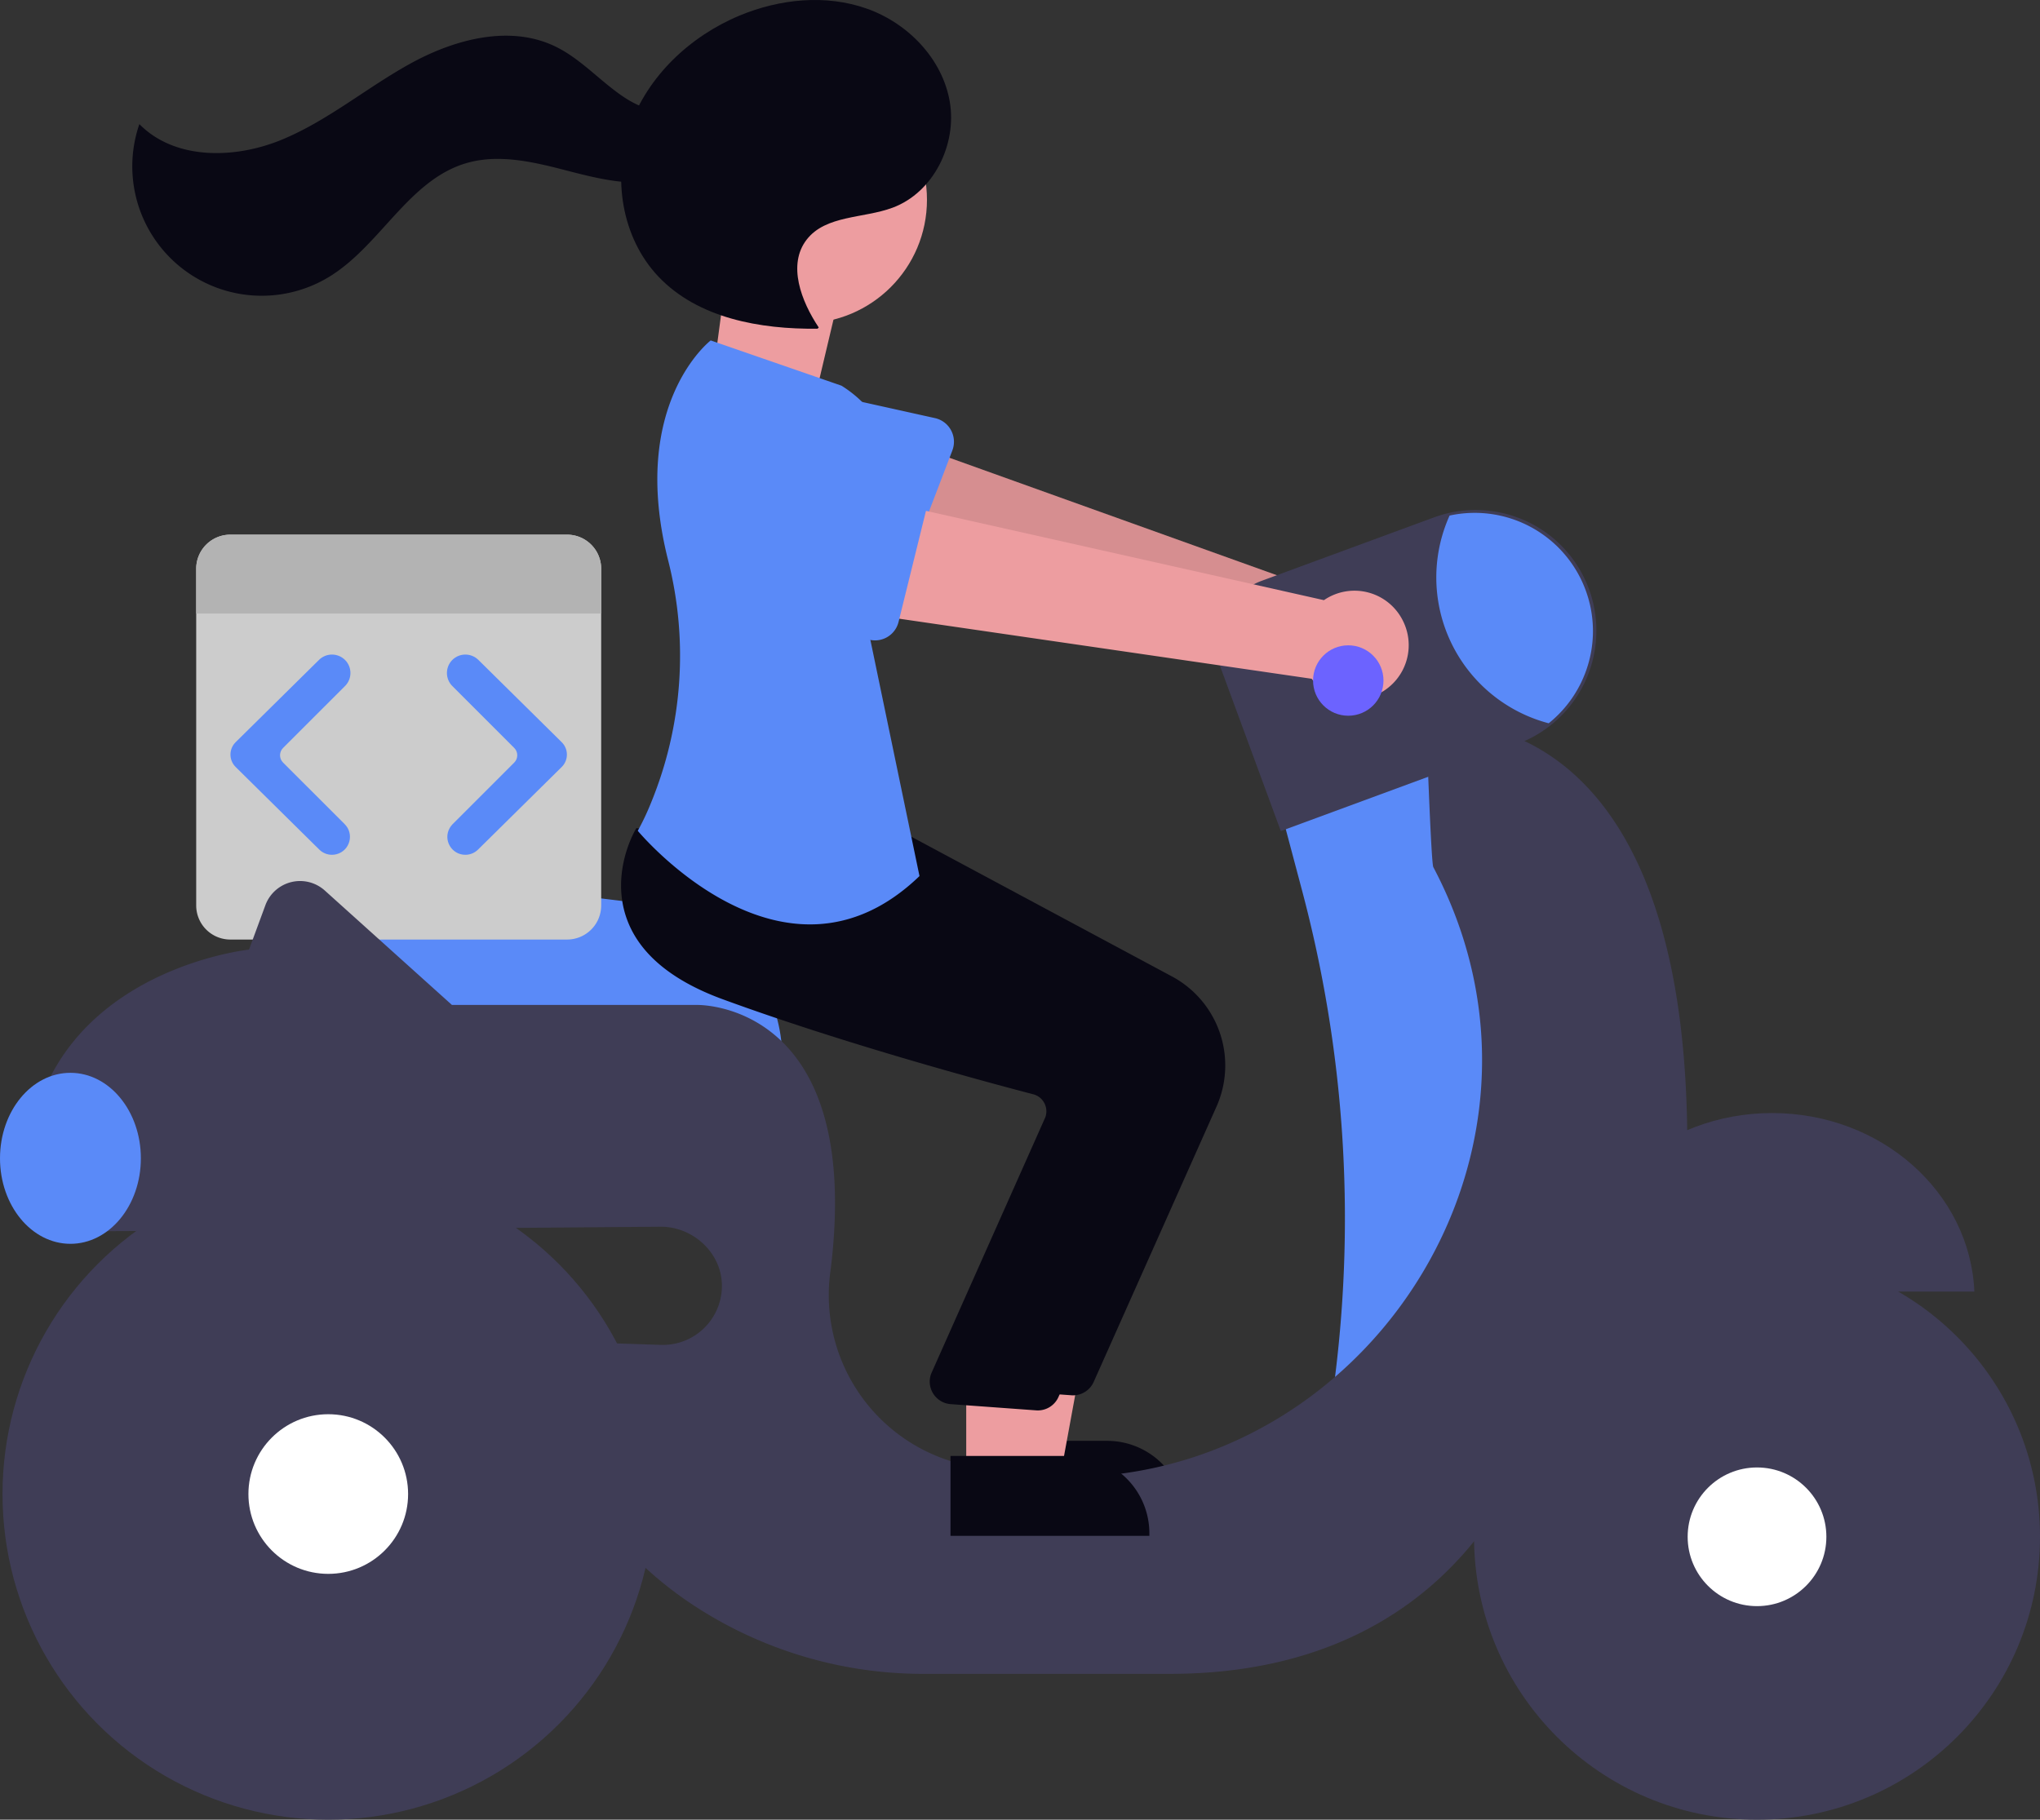 <?xml version="1.0" encoding="utf-8"?>
<svg xmlns="http://www.w3.org/2000/svg" viewBox="1033.032 369.918 391.314 349.151" width="391.314px" height="349.151px">
  <rect x="1033.032" y="369.918" width="391.314" height="349.151" fill="#333333" stroke="none"/>
  <path d="M632.444,555.588h23.3a14.848,14.848,0,0,1,14.848,14.848v.482H632.444Z" transform="matrix(1, 0, 0, 1, 589.668, 90.789)" fill="#090814"/>
  <path d="M-.017,3.729,21.5,7.117,17.3,24.838-2.119,19.5Z" transform="matrix(1, 0, 0, 1, 1172.059, 421.396)" fill="#ed9da0"/>
  <path d="M588.616,478.741H495.993l-.982-28.478a8.55,8.55,0,0,1,9.583-8.78l53.9,6.6h.007a30.2,30.2,0,0,1,30.115,30.176Z" transform="matrix(1, 0, 0, 1, 594.476, 94.783)" style="fill: rgb(90, 138, 248);"/>
  <path d="M546.652,375.414h-64.6a6.54,6.54,0,0,0-6.542,6.542v64.6a6.54,6.54,0,0,0,6.542,6.542h64.6a6.54,6.54,0,0,0,6.542-6.542v-64.6a6.54,6.54,0,0,0-6.542-6.542Z" transform="matrix(1, 0, 0, 1, 595.158, 97.092)" fill="#ccc"/>
  <path d="M553.194,381.956v8.586H475.51v-8.586a6.54,6.54,0,0,1,6.542-6.542h64.6a6.54,6.54,0,0,1,6.542,6.542Z" transform="matrix(1, 0, 0, 1, 595.158, 97.092)" fill="#b3b3b3"/>
  <path d="M712.865,392.5a10.367,10.367,0,0,0-14.662-6.142L609.329,354.47l-3.914,22.2,88.592,24.362a10.423,10.423,0,0,0,18.859-8.536Z" transform="matrix(1, 0, 0, 1, 590.614, 97.825)" fill="#ed9da0"/>
  <path d="M712.865,392.5a10.367,10.367,0,0,0-14.662-6.142L609.329,354.47l-3.914,22.2,88.592,24.362a10.423,10.423,0,0,0,18.859-8.536Z" transform="matrix(1, 0, 0, 1, 590.614, 97.825)" opacity="0.101"/>
  <path d="M624.234,358.222l-8.392,21.925a4.648,4.648,0,0,1-6.621,2.389l-20.4-11.48a12.909,12.909,0,1,1,9.3-24.085l22.776,5.052a4.648,4.648,0,0,1,3.333,6.2Z" transform="matrix(1, 0, 0, 1, 591.483, 98.118)" style="fill: rgb(90, 138, 248);"/>
  <path d="M722.855,414.914,691.01,429.39l4.181,15.74A244.859,244.859,0,0,1,701.5,538.4h0l23.284,4.863,19.3-49.216-6.755-55.971Z" transform="matrix(1, 0, 0, 1, 587.619, 95.71)" style="fill: rgb(90, 138, 248);"/>
  <path d="M787.353,490.414c-20.924,0-37.975,15.211-38.8,34.258h77.6C825.328,505.625,808.277,490.414,787.353,490.414Z" transform="matrix(1, 0, 0, 1, 585.606, 93.069)" fill="#3f3d56"/>
  <path d="M760.333,490.979c-1.089-85.982-50.057-78.071-50.057-78.071s.916,26.763,1.356,27.6c31.2,59.039-20.295,128.255-85.848,115.521q-1.854-.36-3.562-.731a33.372,33.372,0,0,1-26.213-37.407c6.457-51.856-25.661-50.938-25.661-50.938H523.385L499,445a7.09,7.09,0,0,0-11.4,2.819l-3.138,8.516S438.141,461.159,442,506.514h14.321a28.932,28.932,0,0,0,.155,3.86l106.877-.869c6.265-.051,11.795,5.025,11.82,11.29a11.342,11.342,0,0,1-11.72,11.383l-17.231-.575c-5.308,23.643,7.72,39.566,22.075,49.578A80.24,80.24,0,0,0,614.25,595.3h46.81c60.8,0,71.411-51.146,71.411-51.146C764.318,530.64,760.333,490.979,760.333,490.979Z" transform="matrix(1, 0, 0, 1, 596.338, 95.787)" fill="#3f3d56"/>
  <circle cx="54.282" cy="54.282" r="54.282" transform="matrix(1, 0, 0, 1, 1315.782, 610.504)" fill="#3f3d56"/>
  <circle cx="13.304" cy="13.304" r="13.304" transform="matrix(1, 0, 0, 1, 1356.76, 651.483)" fill="#fff"/>
  <circle cx="62.485" cy="62.485" r="62.485" transform="matrix(1, 0, 0, 1, 1033.514, 594.099)" fill="#3f3d56"/>
  <circle cx="15.315" cy="15.315" r="15.315" transform="matrix(1, 0, 0, 1, 1080.684, 641.269)" fill="#fff"/>
  <path d="M690.659,432.116,679.2,400.994a13.161,13.161,0,0,1,7.8-16.9L719.854,372a23.158,23.158,0,1,1,16,43.463Z" transform="matrix(1, 0, 0, 1, 588.061, 97.262)" fill="#3f3d56"/>
  <path d="M752.06,393.752a22.726,22.726,0,0,1-8.492,17.7,28.939,28.939,0,0,1-19.01-39.855,22.683,22.683,0,0,1,27.5,22.157Z" transform="matrix(1, 0, 0, 1, 586.535, 97.244)" style="fill: rgb(90, 138, 248);"/>
  <ellipse cx="13.51" cy="16.405" rx="13.51" ry="16.405" transform="matrix(1, 0, 0, 1, 1033.032, 575.763)" style="fill: rgb(90, 138, 248);"/>
  <path d="M450.071,290.893H461.9l5.629-30.685H450.069Z" transform="matrix(1, 0, 0, 1, 775.059, 359.348)" fill="#ed9da0"/>
  <path d="M646.9,542.49q-.207,0-.415-.02l-16.373-1.192a4.343,4.343,0,0,1-3.676-5.818l21.912-49.23a3.376,3.376,0,0,0-.189-2.7,3.33,3.33,0,0,0-2.134-1.7c-10.3-2.693-36.74-9.865-59.625-18.256-9.8-3.6-15.98-8.791-18.354-15.442-3.13-8.769,1.5-16.766,1.7-17.1l.155-.263,21.534,1.957,23.345,1.986,51.159,27.433a19.383,19.383,0,0,1,8.51,24.882l-23.586,52.89A4.34,4.34,0,0,1,646.9,542.49Z" transform="matrix(1, 0, 0, 1, 591.959, 95.156)" fill="#090814"/>
  <circle cx="23.702" cy="23.702" r="23.702" transform="matrix(1, 0, 0, 1, 1163.439, 384.548)" fill="#ed9da0"/>
  <path d="M443.071,293.893H454.9l5.629-30.685H443.069Z" transform="matrix(1, 0, 0, 1, 775.304, 359.243)" fill="#ed9da0"/>
  <path d="M625.444,558.588h23.3a14.848,14.848,0,0,1,14.848,14.849v.482H625.444Z" transform="matrix(1, 0, 0, 1, 589.913, 90.685)" fill="#090814"/>
  <path d="M639.9,545.49q-.207,0-.415-.02l-16.373-1.192a4.342,4.342,0,0,1-3.676-5.818l21.912-49.23a3.376,3.376,0,0,0-.19-2.7,3.33,3.33,0,0,0-2.134-1.7c-10.3-2.693-36.74-9.865-59.625-18.256-9.8-3.6-15.98-8.791-18.354-15.442-3.13-8.769,1.5-16.766,1.7-17.1l.155-.263,21.534,1.957,23.345,1.986,51.159,27.433a19.383,19.383,0,0,1,8.51,24.882l-23.586,52.89A4.34,4.34,0,0,1,639.9,545.49Z" transform="matrix(1, 0, 0, 1, 592.204, 95.051)" fill="#090814"/>
  <path d="M602.363,345.479l-25.09-8.685s-15.751,12.1-8.184,42.122a74.318,74.318,0,0,1-3.281,46.63,48.053,48.053,0,0,1-2.527,5.338s27.985,33.776,54.041,8.685l-10.133-48.733S623.111,358.507,602.363,345.479Z" transform="matrix(1, 0, 0, 1, 592.088, 98.443)" style="fill: rgb(90, 138, 248);"/>
  <path d="M597.881,330.424c-3.373-5.049-6.036-12.051-2.321-16.855,3.666-4.742,10.9-4.044,16.512-6.142,7.821-2.923,12.356-12.11,10.942-20.338s-8.02-15.049-15.888-17.84-16.741-1.883-24.447,1.331c-9.485,3.956-17.622,11.609-21.034,21.3s-1.588,21.335,5.49,28.786c7.589,7.989,19.5,10.118,30.517,9.989" transform="matrix(1, 0, 0, 1, 592.203, 102.333)" fill="#090814"/>
  <path d="M572.434,287.6c-4.251,3.46-10.736,1.923-15.3-1.114s-8.265-7.361-13.2-9.742c-8.7-4.2-19.227-1.407-27.7,3.243s-15.98,11.074-24.928,14.722-20.366,3.829-27.141-3.061a24.832,24.832,0,0,0,36.391,29.309c9.8-5.972,15.219-18.493,26.216-21.789,6.085-1.824,12.619-.355,18.769,1.236s12.563,3.31,18.769,1.956,12.012-6.932,11.222-13.235Z" transform="matrix(1, 0, 0, 1, 595.602, 102.084)" fill="#090814"/>
  <path d="M711.6,391.972a10.367,10.367,0,0,0-15.308-4.286l-92.13-20.678-1.145,22.516,90.921,13.245a10.423,10.423,0,0,0,17.662-10.8Z" transform="matrix(1, 0, 0, 1, 590.697, 97.386)" fill="#ed9da0"/>
  <path d="M619.374,368.849l-5.623,22.793a4.648,4.648,0,0,1-6.275,3.188l-21.657-8.876a12.909,12.909,0,1,1,6.258-25.049l23.226,2.2a4.649,4.649,0,0,1,4.073,5.741Z" transform="matrix(1, 0, 0, 1, 591.641, 97.613)" style="fill: rgb(90, 138, 248);"/>
  <circle cx="6.755" cy="6.755" r="6.755" transform="matrix(1, 0, 0, 1, 1284.902, 493.737)" fill="#6c63ff"/>
  <path d="M 1704.48 743.576 C 1703.58 743.578 1702.71 743.222 1702.06 742.585 L 1686.01 726.729 C 1684.68 725.419 1684.68 723.277 1686.01 721.967 L 1702 706.175 C 1703.38 704.812 1705.6 704.819 1706.99 706.19 C 1708.37 707.573 1708.37 709.812 1706.99 711.195 L 1695.1 723.079 C 1694.33 723.852 1694.33 725.103 1695.1 725.876 L 1706.92 737.694 C 1708.8 739.568 1707.94 742.77 1705.38 743.458 C 1705.09 743.537 1704.78 743.577 1704.48 743.576 Z" style="fill: rgb(90, 138, 248);" transform="matrix(1, 0, 0, 1, -607.773, -209.646)"/>
  <path d="M 1730.07 743.576 C 1727.42 743.581 1725.75 740.714 1727.08 738.416 C 1727.23 738.152 1727.42 737.909 1727.63 737.694 L 1739.45 725.876 C 1740.22 725.103 1740.22 723.852 1739.45 723.079 L 1727.57 711.196 C 1726.19 709.814 1726.19 707.573 1727.57 706.191 C 1728.94 704.82 1731.17 704.812 1732.56 706.175 L 1748.55 721.967 C 1749.88 723.278 1749.88 725.419 1748.55 726.73 L 1732.49 742.586 C 1731.84 743.222 1730.98 743.578 1730.07 743.576 Z" style="fill: rgb(90, 138, 248);" transform="matrix(1, 0, 0, 1, -607.773, -209.646)"/>
</svg>